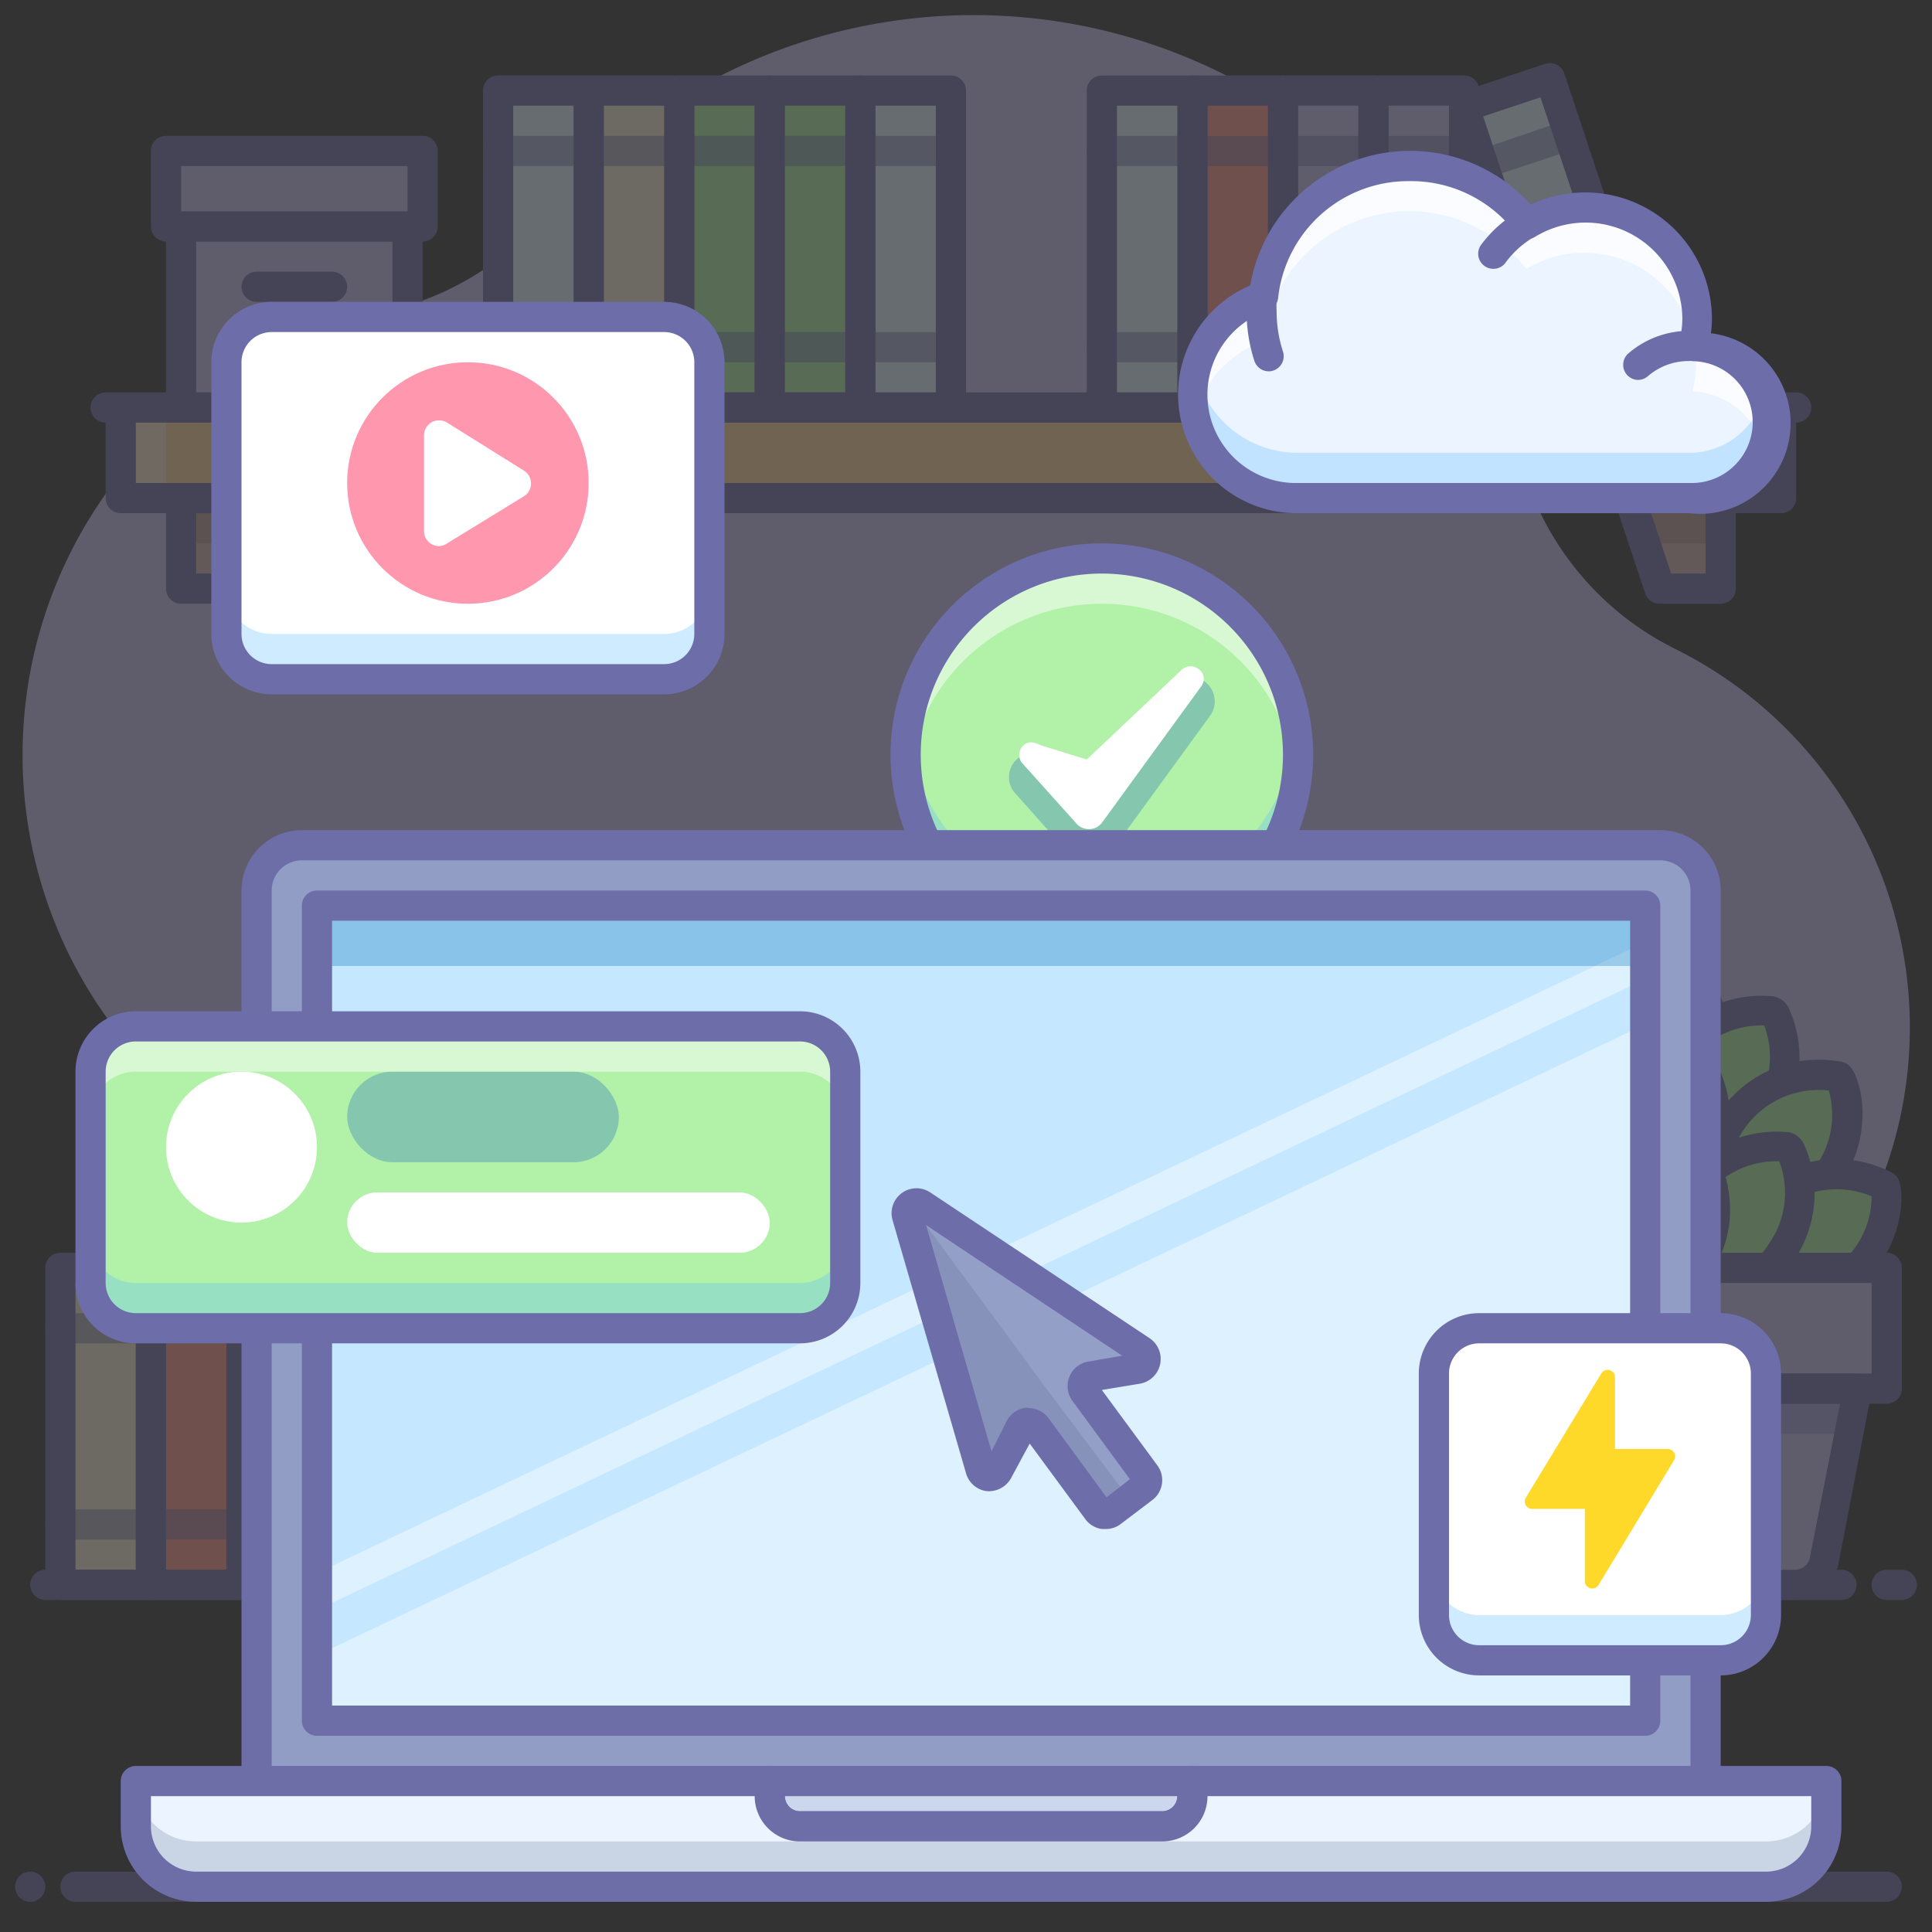 <?xml version="1.0" ?><svg data-name="020" id="_020" viewBox="0 0 128 128" xmlns="http://www.w3.org/2000/svg"><rect x="0" y="0" width="128" height="128" fill="#333333" stroke="none"/><defs><style>.cls-1,.cls-16,.cls-18,.cls-20,.cls-25,.cls-27{opacity:0.3;}.cls-14,.cls-2{fill:#c7bff3;}.cls-3{fill:#def1ff;}.cls-4{fill:#6d6da8;}.cls-5{fill:#afefa6;}.cls-6{fill:#f0ecd3;}.cls-7{fill:#ff948a;}.cls-12,.cls-15,.cls-31,.cls-8{opacity:0.5;}.cls-9{fill:#d4b3ae;}.cls-10{fill:#633d3d;opacity:0.2;}.cls-11{fill:#ffd397;}.cls-12,.cls-15,.cls-21{fill:#fff;}.cls-13{fill:#fff0ca;}.cls-14,.cls-15,.cls-16{fill-rule:evenodd;}.cls-16{fill:#554dab;}.cls-17{fill:#b1f1a8;}.cls-18,.cls-33{fill:#5cbcff;}.cls-19{fill:#6d6daa;}.cls-20{fill:#1c64ba;}.cls-22{fill:#919dc4;}.cls-23{fill:#ccd6ec;}.cls-24{fill:#c5e7ff;}.cls-25{fill:#0070b6;}.cls-26{fill:#ecf4ff;}.cls-27{fill:#768ea6;}.cls-28{fill:#ffd929;}.cls-29{fill:#ff97af;}.cls-30{fill:#939fc6;}.cls-31{fill:#3b4872;}.cls-32{opacity:0.75;}</style></defs><title/><g class="cls-1"><path class="cls-2" d="M1.81,45.69a30,30,0,0,1,23.51-25A19.67,19.67,0,0,0,36.26,14.1a37,37,0,0,1,64.32,15.68A19.6,19.6,0,0,0,111,43,28,28,0,1,1,73.34,80.29,9.4,9.4,0,0,0,64.83,75H64a12.4,12.4,0,0,0-12,9.74,20.68,20.68,0,0,1-2,5.11A20,20,0,0,1,12.53,81,21.44,21.44,0,0,0,8,68.65,29.93,29.93,0,0,1,1.81,45.69Z"/><rect class="cls-3" height="21" width="6" x="57" y="6"/><path class="cls-4" d="M63,28H57a1,1,0,0,1-1-1V6a1,1,0,0,1,1-1h6a1,1,0,0,1,1,1V27A1,1,0,0,1,63,28Zm-5-2h4V7H58Z"/><rect class="cls-5" height="21" width="6" x="45" y="6"/><path class="cls-4" d="M51,28H45a1,1,0,0,1-1-1V6a1,1,0,0,1,1-1h6a1,1,0,0,1,1,1V27A1,1,0,0,1,51,28Zm-5-2h4V7H46Z"/><rect class="cls-5" height="21" width="6" x="51" y="6"/><path class="cls-4" d="M57,28H51a1,1,0,0,1-1-1V6a1,1,0,0,1,1-1h6a1,1,0,0,1,1,1V27A1,1,0,0,1,57,28Zm-5-2h4V7H52Z"/><rect class="cls-6" height="21" transform="translate(84 33) rotate(180)" width="6" x="39" y="6"/><path class="cls-4" d="M45,28H39a1,1,0,0,1-1-1V6a1,1,0,0,1,1-1h6a1,1,0,0,1,1,1V27A1,1,0,0,1,45,28Zm-5-2h4V7H40Z"/><rect class="cls-3" height="21" transform="translate(72 33) rotate(180)" width="6" x="33" y="6"/><path class="cls-4" d="M39,28H33a1,1,0,0,1-1-1V6a1,1,0,0,1,1-1h6a1,1,0,0,1,1,1V27A1,1,0,0,1,39,28Zm-5-2h4V7H34Z"/><rect class="cls-2" height="12" width="15" x="12" y="15"/><path class="cls-4" d="M27,28H12a1,1,0,0,1-1-1V15a1,1,0,0,1,1-1H27a1,1,0,0,1,1,1V27A1,1,0,0,1,27,28ZM13,26H26V16H13Z"/><rect class="cls-2" height="5" width="17" x="11" y="10"/><path class="cls-4" d="M28,16H11a1,1,0,0,1-1-1V10a1,1,0,0,1,1-1H28a1,1,0,0,1,1,1v5A1,1,0,0,1,28,16ZM12,14H27V11H12Z"/><path class="cls-4" d="M22,20H17a1,1,0,0,1,0-2h5a1,1,0,0,1,0,2Z"/><rect class="cls-2" height="21" width="6" x="85" y="6"/><path class="cls-4" d="M91,28H85a1,1,0,0,1-1-1V6a1,1,0,0,1,1-1h6a1,1,0,0,1,1,1V27A1,1,0,0,1,91,28Zm-5-2h4V7H86Z"/><rect class="cls-2" height="21" width="6" x="91" y="6"/><path class="cls-4" d="M97,28H91a1,1,0,0,1-1-1V6a1,1,0,0,1,1-1h6a1,1,0,0,1,1,1V27A1,1,0,0,1,97,28Zm-5-2h4V7H92Z"/><rect class="cls-7" height="21" transform="translate(164 33) rotate(180)" width="6" x="79" y="6"/><path class="cls-4" d="M85,28H79a1,1,0,0,1-1-1V6a1,1,0,0,1,1-1h6a1,1,0,0,1,1,1V27A1,1,0,0,1,85,28Zm-5-2h4V7H80Z"/><rect class="cls-3" height="21" transform="translate(152 33) rotate(180)" width="6" x="73" y="6"/><path class="cls-4" d="M79,28H73a1,1,0,0,1-1-1V6a1,1,0,0,1,1-1h6a1,1,0,0,1,1,1V27A1,1,0,0,1,79,28Zm-5-2h4V7H74Z"/><rect class="cls-3" height="21" transform="translate(0.18 33.32) rotate(-18.37)" width="6" x="100.16" y="5.59"/><path class="cls-4" d="M103.62,28a1,1,0,0,1-1-.68L96.05,7.39a1,1,0,0,1,.64-1.27l5.69-1.89a1,1,0,0,1,.76.06,1,1,0,0,1,.5.58l6.62,19.93a1,1,0,0,1-.63,1.26L103.93,28A.84.84,0,0,1,103.62,28ZM98.26,7.71l6,18,3.8-1.26-6-18Z"/><g class="cls-8"><path class="cls-4" d="M57,11H51a1,1,0,0,1,0-2h6a1,1,0,0,1,0,2Z"/><path class="cls-4" d="M57,24H51a1,1,0,0,1,0-2h6a1,1,0,0,1,0,2Z"/><path class="cls-4" d="M63,11H57a1,1,0,0,1,0-2h6a1,1,0,0,1,0,2Z"/><path class="cls-4" d="M63,24H57a1,1,0,0,1,0-2h6a1,1,0,0,1,0,2Z"/><path class="cls-4" d="M51,11H45a1,1,0,0,1,0-2h6a1,1,0,0,1,0,2Z"/><path class="cls-4" d="M51,24H45a1,1,0,0,1,0-2h6a1,1,0,0,1,0,2Z"/><path class="cls-4" d="M39,11H33a1,1,0,0,1,0-2h6a1,1,0,0,1,0,2Z"/><path class="cls-4" d="M39,24H33a1,1,0,0,1,0-2h6a1,1,0,0,1,0,2Z"/><path class="cls-4" d="M45,11H39a1,1,0,0,1,0-2h6a1,1,0,0,1,0,2Z"/><path class="cls-4" d="M45,24H39a1,1,0,0,1,0-2h6a1,1,0,0,1,0,2Z"/><path class="cls-4" d="M97,11H91a1,1,0,0,1,0-2h6a1,1,0,0,1,0,2Z"/><path class="cls-4" d="M97,24H91a1,1,0,0,1,0-2h6a1,1,0,0,1,0,2Z"/><path class="cls-4" d="M98.26,11.87A1,1,0,0,1,98,9.92L103.64,8a1,1,0,0,1,.63,1.9l-5.69,1.89A1.25,1.25,0,0,1,98.26,11.87Z"/><path class="cls-4" d="M102.36,24.21a1,1,0,0,1-1-.69,1,1,0,0,1,.63-1.26l5.7-1.89A1,1,0,0,1,109,21a1,1,0,0,1-.63,1.27l-5.7,1.89A1.12,1.12,0,0,1,102.36,24.21Z"/><path class="cls-4" d="M91,11H85a1,1,0,0,1,0-2h6a1,1,0,0,1,0,2Z"/><path class="cls-4" d="M91,24H85a1,1,0,0,1,0-2h6a1,1,0,0,1,0,2Z"/><path class="cls-4" d="M79,11H73a1,1,0,0,1,0-2h6a1,1,0,0,1,0,2Z"/><path class="cls-4" d="M79,24H73a1,1,0,0,1,0-2h6a1,1,0,0,1,0,2Z"/><path class="cls-4" d="M85,11H79a1,1,0,0,1,0-2h6a1,1,0,0,1,0,2Z"/><path class="cls-4" d="M85,24H79a1,1,0,0,1,0-2h6a1,1,0,0,1,0,2Z"/></g><path class="cls-4" d="M8,28H7a1,1,0,0,1,0-2H8a1,1,0,0,1,0,2Z"/><path class="cls-4" d="M119,28h-1a1,1,0,0,1,0-2h1a1,1,0,0,1,0,2Z"/><polygon class="cls-9" points="16 39 12 39 12 33 18 33 16 39"/><polygon class="cls-10" points="18 33 12 33 12 36 17 36 18 33"/><polygon class="cls-9" points="114 39 110 39 108 33 114 33 114 39"/><polygon class="cls-10" points="108 33 109 36 114 36 114 33 108 33"/><rect class="cls-11" height="6" width="110" x="8" y="27"/><rect class="cls-10" height="6" width="3" x="115" y="27"/><rect class="cls-12" height="6" width="3" x="8" y="27"/><path class="cls-4" d="M16,40H12a1,1,0,0,1-1-1V33a1,1,0,0,1,1-1h6a1,1,0,0,1,.81.42,1,1,0,0,1,.14.9l-2,6A1,1,0,0,1,16,40Zm-3-2h2.28l1.33-4H13Z"/><path class="cls-4" d="M114,40h-4a1,1,0,0,1-1-.68l-2-6a1,1,0,0,1,.14-.9A1,1,0,0,1,108,32h6a1,1,0,0,1,1,1v6A1,1,0,0,1,114,40Zm-3.28-2H113V34h-3.61Z"/><path class="cls-4" d="M118,34H8a1,1,0,0,1-1-1V27a1,1,0,0,1,1-1H118a1,1,0,0,1,1,1v6A1,1,0,0,1,118,34ZM9,32H117V28H9Z"/><rect class="cls-6" height="21" width="6" x="4.01" y="84"/><path class="cls-4" d="M10,106H4a1,1,0,0,1-1-1V84a1,1,0,0,1,1-1h6a1,1,0,0,1,1,1v21A1,1,0,0,1,10,106Zm-5-2H9V85H5Z"/><rect class="cls-3" height="21" width="6" x="22.01" y="84"/><path class="cls-4" d="M28,106H22a1,1,0,0,1-1-1V84a1,1,0,0,1,1-1h6a1,1,0,0,1,1,1v21A1,1,0,0,1,28,106Zm-5-2h4V85H23Z"/><rect class="cls-7" height="21" width="6" x="28.01" y="84"/><path class="cls-4" d="M34,106H28a1,1,0,0,1-1-1V84a1,1,0,0,1,1-1h6a1,1,0,0,1,1,1v21A1,1,0,0,1,34,106Zm-5-2h4V85H29Z"/><rect class="cls-3" height="21" width="6" x="16.01" y="84"/><path class="cls-4" d="M22,106H16a1,1,0,0,1-1-1V84a1,1,0,0,1,1-1h6a1,1,0,0,1,1,1v21A1,1,0,0,1,22,106Zm-5-2h4V85H17Z"/><rect class="cls-7" height="21" width="6" x="10.01" y="84"/><path class="cls-4" d="M16,106H10a1,1,0,0,1-1-1V84a1,1,0,0,1,1-1h6a1,1,0,0,1,1,1v21A1,1,0,0,1,16,106Zm-5-2h4V85H11Z"/><rect class="cls-13" height="21" width="6" x="34.01" y="84"/><path class="cls-4" d="M40,106H34a1,1,0,0,1-1-1V84a1,1,0,0,1,1-1h6a1,1,0,0,1,1,1v21A1,1,0,0,1,40,106Zm-5-2h4V85H35Z"/><path class="cls-4" d="M122,106H3a1,1,0,0,1,0-2H122a1,1,0,0,1,0,2Z"/><path class="cls-4" d="M126,106h-1a1,1,0,0,1,0-2h1a1,1,0,0,1,0,2Z"/><g class="cls-8"><path class="cls-4" d="M16,89H10a1,1,0,0,1,0-2h6a1,1,0,0,1,0,2Z"/><path class="cls-4" d="M16,102H10a1,1,0,0,1,0-2h6a1,1,0,0,1,0,2Z"/><path class="cls-4" d="M22,89H16a1,1,0,0,1,0-2h6a1,1,0,0,1,0,2Z"/><path class="cls-4" d="M22,102H16a1,1,0,0,1,0-2h6a1,1,0,0,1,0,2Z"/><path class="cls-4" d="M10,89H4a1,1,0,0,1,0-2h6a1,1,0,0,1,0,2Z"/><path class="cls-4" d="M10,102H4a1,1,0,0,1,0-2h6a1,1,0,0,1,0,2Z"/><path class="cls-4" d="M34,89H28a1,1,0,0,1,0-2h6a1,1,0,0,1,0,2Z"/><path class="cls-4" d="M34,102H28a1,1,0,0,1,0-2h6a1,1,0,0,1,0,2Z"/><path class="cls-4" d="M40,89H34a1,1,0,0,1,0-2h6a1,1,0,0,1,0,2Z"/><path class="cls-4" d="M40,102H34a1,1,0,0,1,0-2h6a1,1,0,0,1,0,2Z"/><path class="cls-4" d="M28,89H22a1,1,0,0,1,0-2h6a1,1,0,0,1,0,2Z"/><path class="cls-4" d="M28,102H22a1,1,0,0,1,0-2h6a1,1,0,0,1,0,2Z"/></g><path class="cls-4" d="M125,126H5a1,1,0,0,1,0-2H125a1,1,0,0,1,0,2Z"/><path class="cls-4" d="M2.06,126H2a1,1,0,0,1,0-2,1,1,0,0,1,1,1A1,1,0,0,1,2.06,126Z"/><path class="cls-5" d="M106.37,69c0-4.35,3.63-6.24,3.63-6a7,7,0,0,1,3.63,6.19A6.33,6.33,0,0,1,109.82,75,6.66,6.66,0,0,1,106.37,69Z"/><path class="cls-4" d="M109.82,76a.91.91,0,0,1-.43-.1,7.61,7.61,0,0,1-4-6.93,7.86,7.86,0,0,1,3.69-6.68,1.45,1.45,0,0,1,1.44-.14l.1.06a8,8,0,0,1,4,7,7.28,7.28,0,0,1-4.45,6.7A.92.92,0,0,1,109.82,76Zm.07-11.88A5.88,5.88,0,0,0,107.37,69a5.67,5.67,0,0,0,2.5,4.88,5.28,5.28,0,0,0,2.76-4.67A6,6,0,0,0,109.89,64.12Z"/><path class="cls-5" d="M103,74c-2.41-3.62-.52-7.2-.36-7a7,7,0,0,1,6.49,3.06,6.33,6.33,0,0,1,.12,6.92A6.66,6.66,0,0,1,103,74Z"/><path class="cls-4" d="M108.61,78a7.6,7.6,0,0,1-6.45-3.51h0a7.84,7.84,0,0,1-.72-7.59,1.4,1.4,0,0,1,1.1-.93h.12A8,8,0,0,1,110,69.52a7.31,7.31,0,0,1,.11,8,1,1,0,0,1-.67.42A4.9,4.9,0,0,1,108.61,78Zm-4.79-4.62A5.69,5.69,0,0,0,108.64,76a5.3,5.3,0,0,0-.36-5.41A6,6,0,0,0,103.15,68a5.88,5.88,0,0,0,.67,5.44Z"/><path class="cls-5" d="M99.2,78.25c-2.75-3.36-1.22-7.11-1-6.89a7.07,7.07,0,0,1,6.76,2.41,6.33,6.33,0,0,1,.79,6.88A6.63,6.63,0,0,1,99.2,78.25Z"/><path class="cls-4" d="M104.43,81.78a7.59,7.59,0,0,1-6-2.89h0A7.87,7.87,0,0,1,97,71.4a1.42,1.42,0,0,1,1-1h.12a8,8,0,0,1,7.59,2.79,7.29,7.29,0,0,1,.89,8,1,1,0,0,1-.62.48A6.53,6.53,0,0,1,104.43,81.78ZM100,77.62a5.71,5.71,0,0,0,5,2.14,5.28,5.28,0,0,0-.88-5.35,6,6,0,0,0-5.36-2.14A5.87,5.87,0,0,0,100,77.62Z"/><path class="cls-5" d="M117,74c2.41-3.62.52-7.2.36-7a7,7,0,0,0-6.49,3.06,6.33,6.33,0,0,0-.12,6.92A6.66,6.66,0,0,0,117,74Z"/><path class="cls-4" d="M111.39,78a4.9,4.9,0,0,1-.78-.05,1,1,0,0,1-.67-.42,7.31,7.31,0,0,1,.11-8A8,8,0,0,1,117.34,66h.12a1.43,1.43,0,0,1,1.11.93,7.87,7.87,0,0,1-.73,7.59h0A7.6,7.6,0,0,1,111.39,78Zm0-2a5.56,5.56,0,0,0,4.82-2.62,5.88,5.88,0,0,0,.67-5.44,5.94,5.94,0,0,0-5.13,2.65A5.3,5.3,0,0,0,111.36,76ZM117,74h0Z"/><path class="cls-5" d="M120.83,78.22c2.71-3.4,1.13-7.13,1-6.91a7,7,0,0,0-6.72,2.5,6.33,6.33,0,0,0-.71,6.89A6.64,6.64,0,0,0,120.83,78.22Z"/><path class="cls-4" d="M115.54,81.81a6.4,6.4,0,0,1-1.43-.14,1,1,0,0,1-.63-.47,7.31,7.31,0,0,1,.8-8,8,8,0,0,1,7.65-2.87,1.08,1.08,0,0,1,.53.22c.85.68,1.93,4.82-.85,8.3h0A7.58,7.58,0,0,1,115.54,81.81Zm-.51-2a5.62,5.62,0,0,0,5-2.19h0a5.9,5.9,0,0,0,1.13-5.37,6,6,0,0,0-5.34,2.2A5.29,5.29,0,0,0,115,79.79Zm5.8-1.57h0Z"/><path class="cls-5" d="M106.37,74c0-4.35,3.63-6.24,3.63-6a7,7,0,0,1,3.63,6.19A6.33,6.33,0,0,1,109.82,80,6.66,6.66,0,0,1,106.37,74Z"/><path class="cls-4" d="M109.82,81a.91.91,0,0,1-.43-.1,7.61,7.61,0,0,1-4-6.93,7.86,7.86,0,0,1,3.69-6.68,1.45,1.45,0,0,1,1.44-.14l.1.06a8,8,0,0,1,4,7,7.28,7.28,0,0,1-4.45,6.7A.92.92,0,0,1,109.82,81Zm.07-11.88A5.88,5.88,0,0,0,107.37,74a5.67,5.67,0,0,0,2.5,4.88,5.28,5.28,0,0,0,2.76-4.67A6,6,0,0,0,109.89,69.12Z"/><path class="cls-5" d="M97.91,84.9c-3.55-2.49-3.09-6.52-2.86-6.35a7.06,7.06,0,0,1,7.16.49,6.34,6.34,0,0,1,2.62,6.42A6.66,6.66,0,0,1,97.91,84.9Z"/><path class="cls-4" d="M101.8,87.18a7.63,7.63,0,0,1-4.46-1.46h0c-3.65-2.55-3.78-6.84-3.15-7.73a1,1,0,0,1,.44-.35,8,8,0,0,1,8.15.58,7.29,7.29,0,0,1,3,7.47,1,1,0,0,1-.47.63A7.5,7.5,0,0,1,101.8,87.18Zm-3.31-3.1a5.66,5.66,0,0,0,5.43.7,5.29,5.29,0,0,0-2.29-4.92,6,6,0,0,0-5.74-.6,5.89,5.89,0,0,0,2.6,4.82Z"/><path class="cls-5" d="M122,84.9c3.56-2.49,3.1-6.52,2.86-6.35a7,7,0,0,0-7.15.49,6.36,6.36,0,0,0-2.63,6.42A6.66,6.66,0,0,0,122,84.9Z"/><path class="cls-4" d="M118.1,87.18a7.57,7.57,0,0,1-3.54-.86,1.07,1.07,0,0,1-.47-.63,7.31,7.31,0,0,1,3-7.46,8,8,0,0,1,8.16-.59,1,1,0,0,1,.44.35c.62.89.49,5.18-3.15,7.73h0A7.65,7.65,0,0,1,118.1,87.18ZM116,84.78a5.68,5.68,0,0,0,5.44-.7h0A5.85,5.85,0,0,0,124,79.26a6,6,0,0,0-5.74.6A5.31,5.31,0,0,0,116,84.78Zm6,.12h0Z"/><path class="cls-5" d="M102,83c-2.41-3.62-.52-7.2-.36-7a7,7,0,0,1,6.49,3.06,6.33,6.33,0,0,1,.12,6.92A6.66,6.66,0,0,1,102,83Z"/><path class="cls-4" d="M107.61,87a7.6,7.6,0,0,1-6.45-3.51h0a7.84,7.84,0,0,1-.72-7.59,1.4,1.4,0,0,1,1.1-.93h.12A8,8,0,0,1,109,78.52a7.31,7.31,0,0,1,.11,8,1,1,0,0,1-.67.42A4.9,4.9,0,0,1,107.61,87Zm-4.79-4.62A5.59,5.59,0,0,0,107.64,85a5.3,5.3,0,0,0-.36-5.41A6.07,6.07,0,0,0,102.15,77a5.88,5.88,0,0,0,.67,5.44Z"/><path class="cls-5" d="M118,83c2.41-3.62.52-7.2.36-7a7,7,0,0,0-6.49,3.06,6.33,6.33,0,0,0-.12,6.92A6.66,6.66,0,0,0,118,83Z"/><path class="cls-4" d="M112.39,87a4.9,4.9,0,0,1-.78-.05,1,1,0,0,1-.67-.42,7.31,7.31,0,0,1,.11-8A8,8,0,0,1,118.34,75h.12a1.43,1.43,0,0,1,1.11.93,7.87,7.87,0,0,1-.73,7.59h0A7.6,7.6,0,0,1,112.39,87Zm0-2a5.55,5.55,0,0,0,4.82-2.62,5.88,5.88,0,0,0,.67-5.44,5.93,5.93,0,0,0-5.13,2.65A5.3,5.3,0,0,0,112.36,85ZM118,83h0Z"/><path class="cls-5" d="M106.37,80c0-4.35,3.63-6.24,3.63-6a7,7,0,0,1,3.63,6.19A6.33,6.33,0,0,1,109.82,86,6.66,6.66,0,0,1,106.37,80Z"/><path class="cls-4" d="M109.82,87a.91.91,0,0,1-.43-.1,7.61,7.61,0,0,1-4-6.93,7.86,7.86,0,0,1,3.69-6.68,1.45,1.45,0,0,1,1.44-.14l.1.06a8,8,0,0,1,4,7,7.28,7.28,0,0,1-4.45,6.7A.92.92,0,0,1,109.82,87Zm.07-11.88A5.88,5.88,0,0,0,107.37,80a5.67,5.67,0,0,0,2.5,4.88,5.28,5.28,0,0,0,2.76-4.67A6,6,0,0,0,109.89,75.12Z"/><path class="cls-14" d="M118.85,105h-17.7a2,2,0,0,1-2-1.62L97,92h26l-2.19,11.38A2,2,0,0,1,118.85,105Z"/><polygon class="cls-15" points="106 105 103 105 101 92 104 92 106 105"/><polygon class="cls-16" points="122.42 95 123 92 97 92 97.58 95 122.42 95"/><rect class="cls-2" height="8" width="30" x="95" y="84"/><rect class="cls-12" height="8" width="3" x="100" y="84"/><path class="cls-4" d="M118.85,106h-17.7a3,3,0,0,1-2.94-2.43L96,92.19A1,1,0,0,1,97,91h26a1,1,0,0,1,1,1.19l-2.19,11.38A3,3,0,0,1,118.85,106ZM98.21,93l2,10.19a1,1,0,0,0,1,.81h17.7a1,1,0,0,0,1-.81l2-10.19Z"/><path class="cls-4" d="M125,93H95a1,1,0,0,1-1-1V84a1,1,0,0,1,1-1h30a1,1,0,0,1,1,1v8A1,1,0,0,1,125,93ZM96,91h28V85H96Z"/></g><circle class="cls-17" cx="73" cy="50" r="13"/><path class="cls-18" d="M73,60A13,13,0,0,1,60.09,48.5,14.74,14.74,0,0,0,60,50a13,13,0,0,0,26,0,14.74,14.74,0,0,0-.09-1.5A13,13,0,0,1,73,60Z"/><path class="cls-12" d="M73,40A13,13,0,0,1,85.91,51.5,14.74,14.74,0,0,0,86,50a13,13,0,0,0-26,0,14.74,14.74,0,0,0,.09,1.5A13,13,0,0,1,73,40Z"/><path class="cls-19" d="M73,64A14,14,0,1,1,87,50,14,14,0,0,1,73,64Zm0-26A12,12,0,1,0,85,50,12,12,0,0,0,73,38Z"/><path class="cls-20" d="M80.46,46.23a1.61,1.61,0,0,0-.63-1.06,1.59,1.59,0,0,0-2.16.24l-5.82,5.45-2.54-.69a1.59,1.59,0,0,0-2,.19,1.56,1.56,0,0,0-.46,1.14,1.53,1.53,0,0,0,.42,1.07l3.63,4.07a1.82,1.82,0,0,0,1.29.51h.11a1.81,1.81,0,0,0,1.32-.73l6.55-9A1.57,1.57,0,0,0,80.46,46.23Z"/><path class="cls-21" d="M79.75,44.9a.83.83,0,0,0-.35-.58h0a.89.89,0,0,0-1.22.16L72,50.32l-3-.93c-.58-.27-.88-.28-1.21,0a.88.88,0,0,0-.26.63.81.81,0,0,0,.25.6l3.59,4a1.11,1.11,0,0,0,.77.31h.08a1.09,1.09,0,0,0,.8-.44l6.55-9A.82.82,0,0,0,79.75,44.9Z"/><path class="cls-22" d="M20,56h90a3,3,0,0,1,3,3v62a0,0,0,0,1,0,0H17a0,0,0,0,1,0,0V59A3,3,0,0,1,20,56Z"/><path class="cls-4" d="M113,122H17a1,1,0,0,1-1-1V59a4,4,0,0,1,4-4h90a4,4,0,0,1,4,4v62A1,1,0,0,1,113,122Zm-95-2h94V59a2,2,0,0,0-2-2H20a2,2,0,0,0-2,2Z"/><path class="cls-23" d="M51,118H79a0,0,0,0,1,0,0v1a2,2,0,0,1-2,2H53a2,2,0,0,1-2-2v-1a0,0,0,0,1,0,0Z"/><path class="cls-4" d="M77,122H53a3,3,0,0,1-3-3v-1a1,1,0,0,1,1-1H79a1,1,0,0,1,1,1v1A3,3,0,0,1,77,122Zm-25-3a1,1,0,0,0,1,1H77a1,1,0,0,0,1-1Z"/><rect class="cls-3" height="54" width="88" x="21" y="60"/><polygon class="cls-24" points="108.95 62.44 109 60 21 60 21 104.22 108.95 62.44"/><polygon class="cls-24" points="108.72 68 21 109.67 21 106.67 108.75 64.99 108.72 68"/><rect class="cls-25" height="4" width="88.05" x="20.95" y="60"/><path class="cls-4" d="M109,115H21a1,1,0,0,1-1-1V60a1,1,0,0,1,1-1h88a1,1,0,0,1,1,1v54A1,1,0,0,1,109,115Zm-87-2h86V61H22Z"/><path class="cls-26" d="M121,118H79v1a2,2,0,0,1-2,2H53a2,2,0,0,1-2-2v-1H9v3a4,4,0,0,0,4,4H117a4,4,0,0,0,4-4Z"/><path class="cls-27" d="M117,122H13a4,4,0,0,1-4-4H9v3a4,4,0,0,0,4,4H117a4,4,0,0,0,4-4v-3A4,4,0,0,1,117,122Z"/><path class="cls-4" d="M117,126H13a5,5,0,0,1-5-5v-3a1,1,0,0,1,1-1H51a1,1,0,0,1,1,1v1a1,1,0,0,0,1,1H77a1,1,0,0,0,1-1v-1a1,1,0,0,1,1-1h42a1,1,0,0,1,1,1v3A5,5,0,0,1,117,126ZM10,119v2a3,3,0,0,0,3,3H117a3,3,0,0,0,3-3v-2H80a3,3,0,0,1-3,3H53a3,3,0,0,1-3-3Z"/><rect class="cls-21" height="22" rx="3" width="22" x="95" y="88"/><path class="cls-18" d="M114,107H98a3,3,0,0,1-3-3v3a3,3,0,0,0,3,3h16a3,3,0,0,0,3-3v-3A3,3,0,0,1,114,107Z"/><path class="cls-19" d="M114,111H98a4,4,0,0,1-4-4V91a4,4,0,0,1,4-4h16a4,4,0,0,1,4,4v16A4,4,0,0,1,114,111ZM98,89a2,2,0,0,0-2,2v16a2,2,0,0,0,2,2h16a2,2,0,0,0,2-2V91a2,2,0,0,0-2-2Z"/><path class="cls-28" d="M107,96V91.25a.49.49,0,0,0-.9-.27l-5,8.23a.49.49,0,0,0,.41.76H105v4.78a.49.49,0,0,0,.9.27l5-8.26a.49.49,0,0,0-.41-.76Z"/><rect class="cls-21" height="24" rx="3" width="32" x="15" y="21"/><path class="cls-18" d="M44,42H18a3,3,0,0,1-3-3v3a3,3,0,0,0,3,3H44a3,3,0,0,0,3-3V39A3,3,0,0,1,44,42Z"/><path class="cls-19" d="M44,46H18a4,4,0,0,1-4-4V24a4,4,0,0,1,4-4H44a4,4,0,0,1,4,4V42A4,4,0,0,1,44,46ZM18,22a2,2,0,0,0-2,2V42a2,2,0,0,0,2,2H44a2,2,0,0,0,2-2V24a2,2,0,0,0-2-2Z"/><circle class="cls-29" cx="31" cy="32" r="8"/><polygon class="cls-21" points="29.09 35.18 29.09 28.82 34.18 32 29.09 35.18"/><path class="cls-21" d="M29.09,36.18a1,1,0,0,1-.48-.12,1,1,0,0,1-.52-.88V28.82A1,1,0,0,1,29.62,28l5.09,3.18a1,1,0,0,1,0,1.7L29.62,36A1,1,0,0,1,29.09,36.18Zm1-5.56v2.76L32.29,32Z"/><rect class="cls-17" height="20" rx="3" width="50" x="6" y="68"/><path class="cls-12" d="M53,68H9a3,3,0,0,0-3,3v3a3,3,0,0,1,3-3H53a3,3,0,0,1,3,3V71A3,3,0,0,0,53,68Z"/><path class="cls-18" d="M53,85H9a3,3,0,0,1-3-3v3a3,3,0,0,0,3,3H53a3,3,0,0,0,3-3V82A3,3,0,0,1,53,85Z"/><path class="cls-19" d="M53,89H9a4,4,0,0,1-4-4V71a4,4,0,0,1,4-4H53a4,4,0,0,1,4,4V85A4,4,0,0,1,53,89ZM9,69a2,2,0,0,0-2,2V85a2,2,0,0,0,2,2H53a2,2,0,0,0,2-2V71a2,2,0,0,0-2-2Z"/><rect class="cls-20" height="6" rx="3" transform="translate(64 148) rotate(180)" width="18" x="23" y="71"/><rect class="cls-21" height="4" rx="2" transform="translate(74 162) rotate(180)" width="28" x="23" y="79"/><circle class="cls-21" cx="16" cy="76" r="5"/><path class="cls-22" d="M75.63,89.48,61.08,79.81a.65.65,0,0,0-1,.73l4.85,16.78a.65.65,0,0,0,1.21.12l1.43-2.8a.65.65,0,0,1,1.11-.08l4,5.47a.64.64,0,0,0,.91.14l2.11-1.54a.66.66,0,0,0,.14-.92l-4-5.48a.65.65,0,0,1,.42-1l3.1-.53A.66.66,0,0,0,75.63,89.48Z"/><path class="cls-30" d="M75.63,89.48,61.08,79.81a.65.65,0,0,0-1,.73l4.85,16.78a.65.65,0,0,0,1.21.12l1.43-2.8a.65.65,0,0,1,1.11-.08l4,5.47a.64.64,0,0,0,.91.14l2.11-1.54a.66.66,0,0,0,.14-.92l-4-5.48a.65.65,0,0,1,.42-1l3.1-.53A.66.66,0,0,0,75.63,89.48Z"/><g class="cls-1"><path class="cls-31" d="M60,80.27l4.85,16.78a.72.72,0,0,0,1.35.11l1.3-2.78a.72.72,0,0,1,1.24-.12l4,5.51a.72.72,0,0,0,1,.2l1.1-.64-5.7-7.58L60.49,80A.27.27,0,0,0,60,80.27Z"/></g><path class="cls-19" d="M73.24,101.3l-.26,0a1.65,1.65,0,0,1-1.08-.66l-3.68-5L67,97.9a1.68,1.68,0,0,1-1.64.89A1.64,1.64,0,0,1,64,97.6L59.13,80.82A1.65,1.65,0,0,1,61.63,79l14.55,9.67h0a1.66,1.66,0,0,1-.64,3L73,92.09l3.68,5a1.65,1.65,0,0,1-.36,2.31L74.21,101A1.61,1.61,0,0,1,73.24,101.3Zm.27-1.86Zm-5.34-6.15A1.68,1.68,0,0,1,69.5,94l3.81,5.2L74.86,98l-3.81-5.19a1.67,1.67,0,0,1-.2-1.6,1.63,1.63,0,0,1,1.26-1l2.24-.39-13-8.66,4.34,15,1-2a1.66,1.66,0,0,1,1.34-.9Zm7,4.53Zm-.07-7.5Z"/><path class="cls-26" d="M112.12,22.93a7.06,7.06,0,0,0,.25-1.85,7.41,7.41,0,0,0-11.25-6.26,9.75,9.75,0,0,0-17.43,4.81A6.86,6.86,0,0,0,86,33h26a5,5,0,0,0,.21-10.07Z"/><g class="cls-32"><path class="cls-21" d="M112.37,24.08a7.06,7.06,0,0,1-.25,1.85,5.07,5.07,0,0,1,4.63,3.53A5,5,0,0,0,112.27,23,7.08,7.08,0,0,1,112.37,24.08Z"/><path class="cls-21" d="M83.69,22.63a9.75,9.75,0,0,1,17.43-4.81,7.42,7.42,0,0,1,11.08,4.72,7,7,0,0,0,.17-1.46,7.41,7.41,0,0,0-11.25-6.26,9.75,9.75,0,0,0-17.43,4.81A6.87,6.87,0,0,0,79,26.12a7.13,7.13,0,0,0,.18,1.54A6.89,6.89,0,0,1,83.69,22.63Z"/></g><g class="cls-1"><path class="cls-33" d="M112.12,19.93l.15,0c0-.14,0-.28-.07-.41C112.17,19.67,112.16,19.8,112.12,19.93Z"/><path class="cls-33" d="M111.91,30H86a6.94,6.94,0,0,1-6.77-5.34A7,7,0,0,0,79,26.12,6.91,6.91,0,0,0,86,33h26A5.07,5.07,0,0,0,117,28a4.91,4.91,0,0,0-.25-1.5A5.08,5.08,0,0,1,111.91,30Z"/></g><path class="cls-19" d="M111.91,34H86a7.86,7.86,0,0,1-3.17-15.09,10.75,10.75,0,0,1,18.58-5.36,8.58,8.58,0,0,1,3.59-.8,8.39,8.39,0,0,1,8.42,8.33,6.73,6.73,0,0,1-.07,1A6,6,0,0,1,111.91,34ZM93.37,12a8.67,8.67,0,0,0-8.69,7.73,1,1,0,0,1-.67.85A5.86,5.86,0,0,0,86,32h26a4,4,0,0,0,.17-8.07,1,1,0,0,1-.76-.41,1,1,0,0,1-.17-.85,5.91,5.91,0,0,0,.22-1.59,6.41,6.41,0,0,0-9.74-5.4,1,1,0,0,1-1.31-.25A8.69,8.69,0,0,0,93.37,12Z"/><path class="cls-19" d="M84.11,24.6a1,1,0,0,1-1-.68,10.54,10.54,0,0,1-.52-3.3c0-.37,0-.73,0-1.09a1,1,0,0,1,1.1-.89,1,1,0,0,1,.89,1.09,8.83,8.83,0,0,0,0,.89,8.57,8.57,0,0,0,.42,2.67,1,1,0,0,1-.64,1.26A.81.81,0,0,1,84.11,24.6Z"/><path class="cls-19" d="M108.55,25.17a1,1,0,0,1-.66-1.76,6.15,6.15,0,0,1,4-1.49,1,1,0,0,1,0,2,4.12,4.12,0,0,0-2.71,1A1,1,0,0,1,108.55,25.17Z"/><path class="cls-19" d="M98.92,17.81a1,1,0,0,1-.8-1.58A8.32,8.32,0,0,1,100.6,14a1,1,0,0,1,1,1.72,6.26,6.26,0,0,0-1.89,1.73A1,1,0,0,1,98.92,17.81Z"/></svg>
